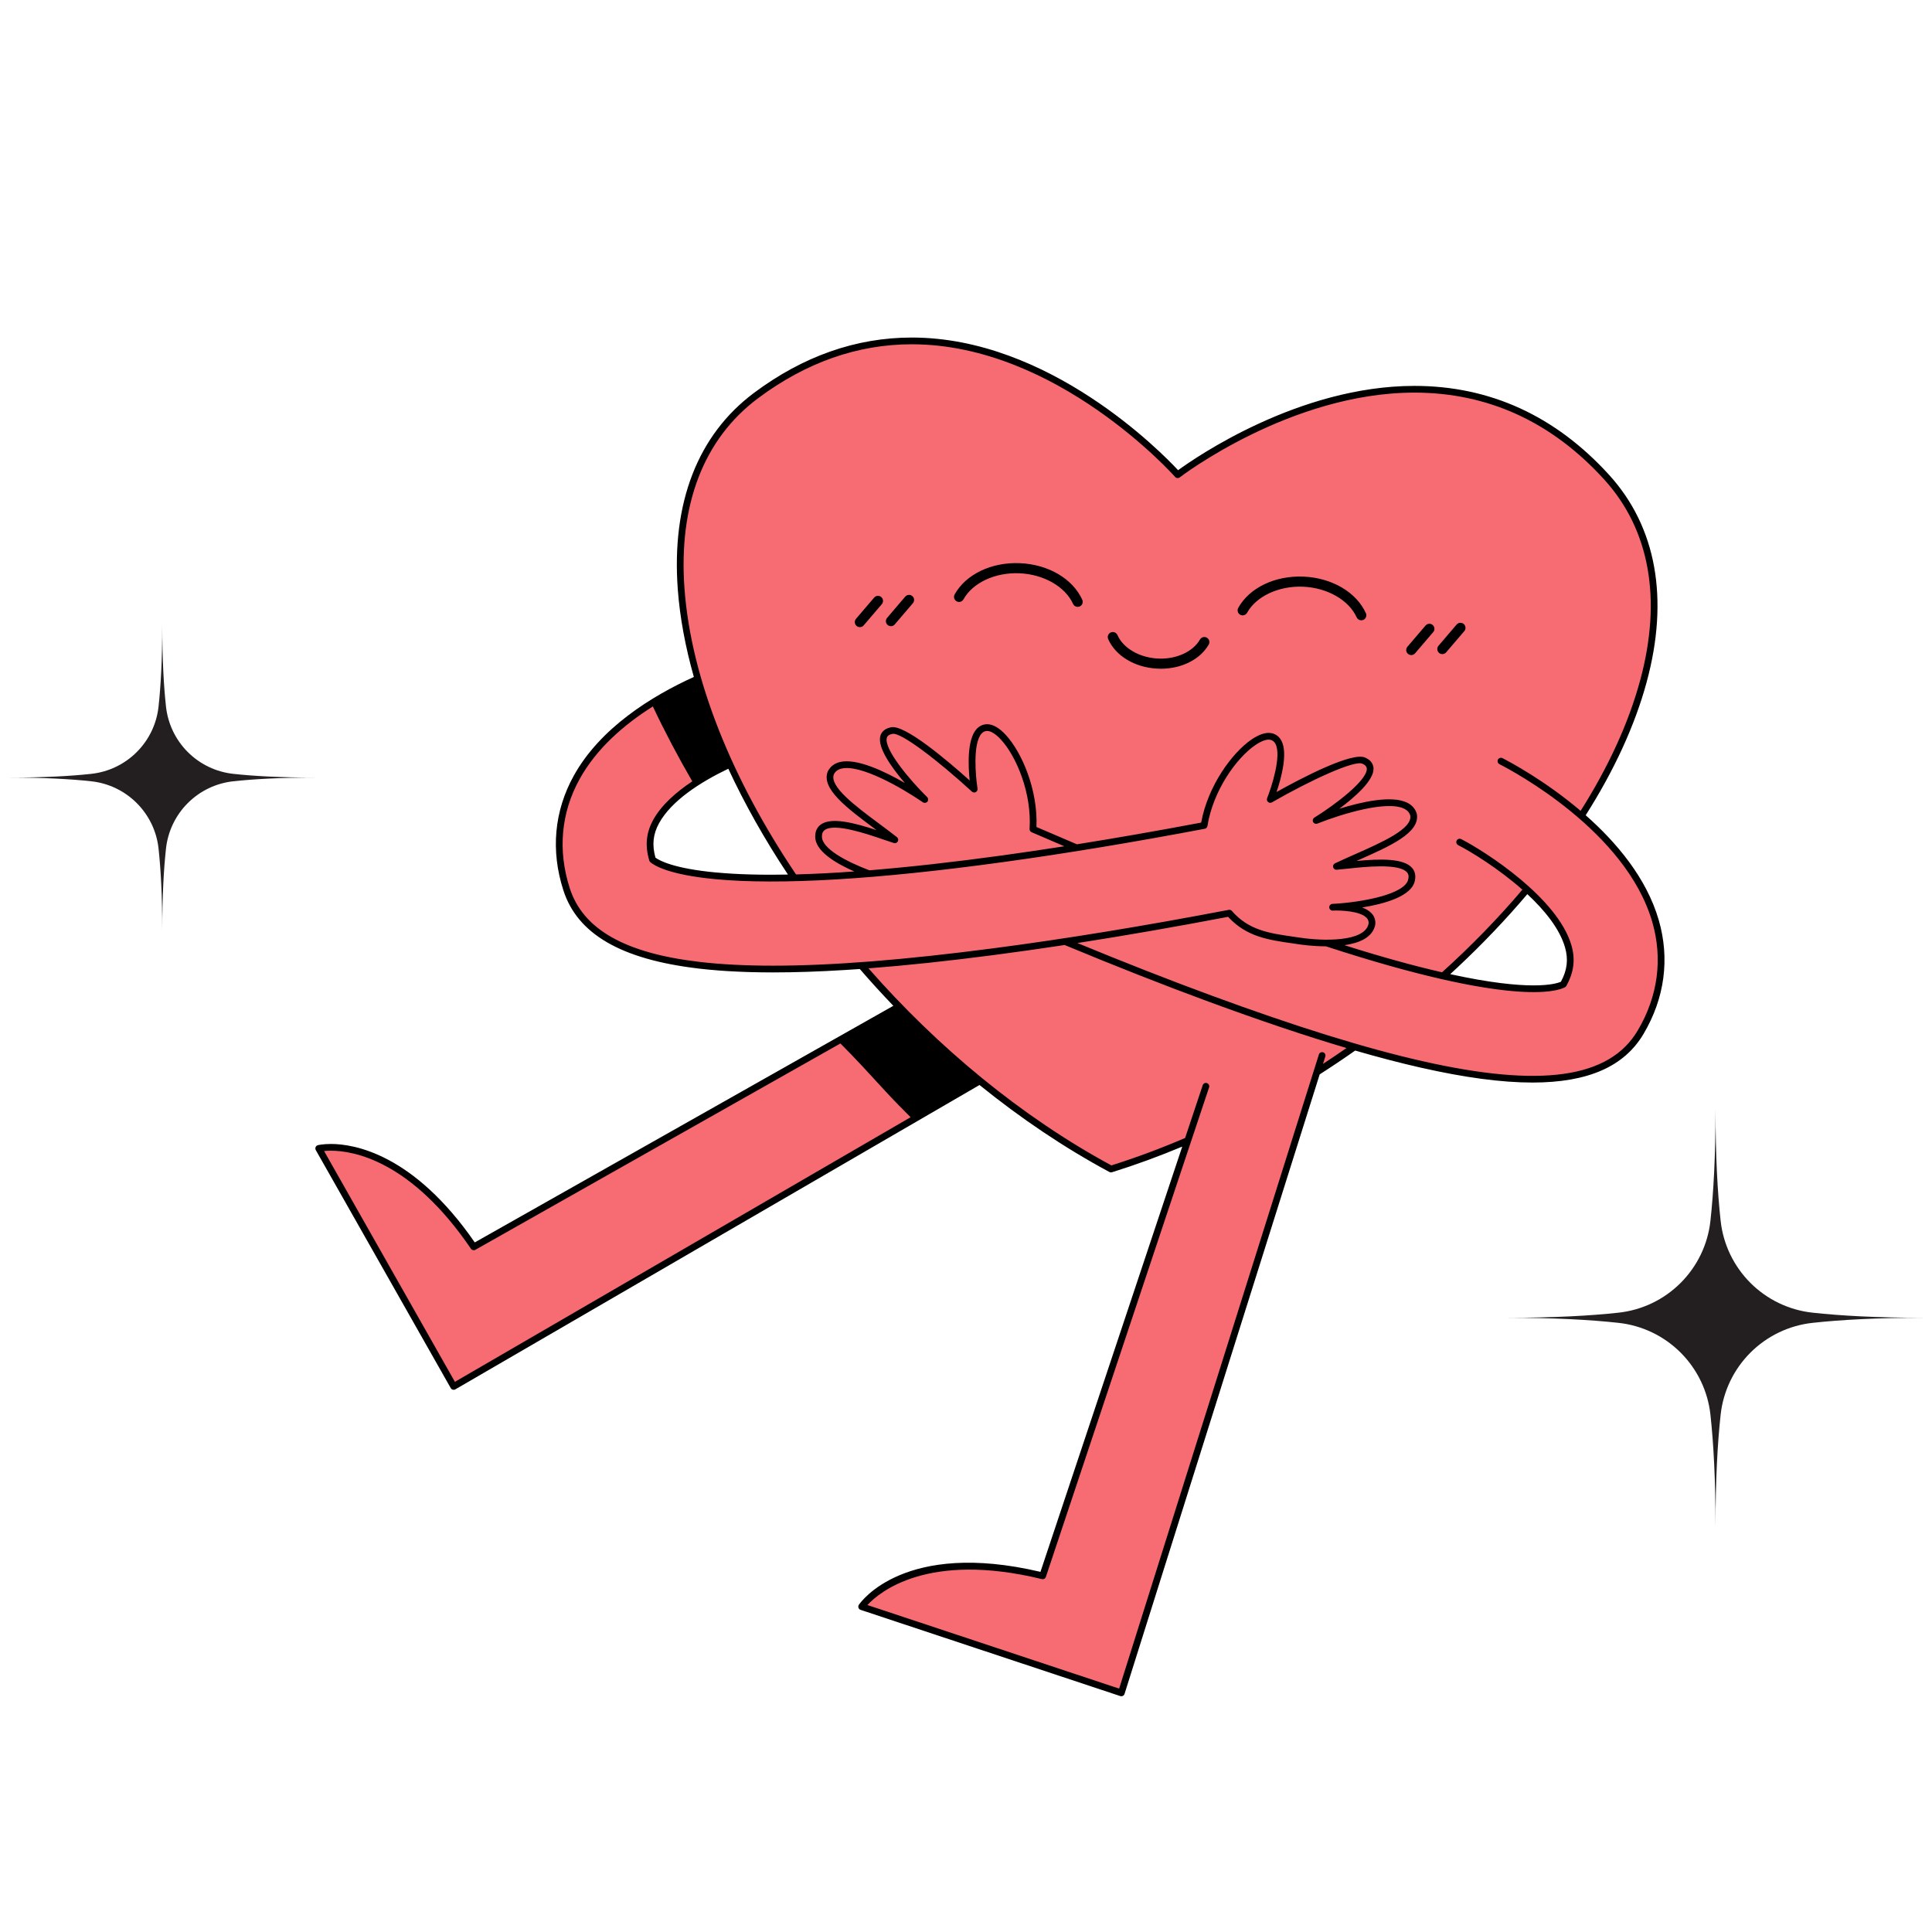 <svg version="1.0" preserveAspectRatio="xMidYMid meet" height="500" viewBox="0 0 375 375" zoomAndPan="magnify" width="500" xmlns:xlink="http://www.w3.org/1999/xlink" xmlns="http://www.w3.org/2000/svg"><defs><clipPath id="e980309a17"><path clip-rule="nonzero" d="M 61.156 66 L 323 66 L 323 329 L 61.156 329 Z M 61.156 66"></path></clipPath><clipPath id="a923cb4f88"><path clip-rule="nonzero" d="M 61.156 65 L 324 65 L 324 329.344 L 61.156 329.344 Z M 61.156 65"></path></clipPath><clipPath id="9fe625ccb3"><path clip-rule="nonzero" d="M 292.484 215.273 L 373.484 215.273 L 373.484 296.273 L 292.484 296.273 Z M 292.484 215.273"></path></clipPath><clipPath id="6b39c41e8c"><path clip-rule="nonzero" d="M 1.871 121.301 L 61.121 121.301 L 61.121 180.551 L 1.871 180.551 Z M 1.871 121.301"></path></clipPath></defs><g clip-path="url(#e980309a17)"><path fill-rule="nonzero" fill-opacity="1" d="M 321.328 178.746 C 318.938 170.504 312.941 163.562 306.914 158.34 C 322.582 133.934 326.688 108.938 311.848 92.621 C 277.188 54.504 228.582 92.145 228.582 92.145 C 228.582 92.145 188.031 45.949 146.75 76.773 C 131.395 88.242 128.844 108.863 135.477 131.742 C 127.219 135.434 117.094 141.574 111.934 150.898 C 108.23 157.594 107.551 165.098 109.969 172.605 C 112.59 180.734 120.715 185.586 135.598 187.34 C 135.621 187.344 135.648 187.348 135.676 187.352 C 135.922 187.379 136.176 187.406 136.43 187.434 C 136.75 187.465 137.074 187.504 137.402 187.535 C 137.68 187.562 137.961 187.586 138.246 187.609 C 138.559 187.641 138.871 187.668 139.191 187.691 C 139.484 187.715 139.781 187.738 140.078 187.758 C 140.398 187.781 140.719 187.805 141.043 187.824 C 141.348 187.844 141.656 187.863 141.965 187.879 C 142.293 187.898 142.621 187.914 142.953 187.93 C 143.27 187.945 143.586 187.961 143.91 187.973 C 144.246 187.984 144.586 187.996 144.93 188.008 C 145.254 188.02 145.578 188.031 145.906 188.039 C 146.266 188.047 146.633 188.055 146.996 188.062 C 147.32 188.066 147.637 188.074 147.961 188.078 C 148.41 188.082 148.871 188.086 149.328 188.086 C 149.566 188.09 149.797 188.09 150.035 188.09 C 155.199 188.09 160.902 187.859 167.156 187.406 C 169.496 190.121 171.93 192.781 174.449 195.383 L 91.953 242.016 C 76.484 219.273 61.863 222.91 61.863 222.91 L 88.055 269.105 L 190.176 209.812 C 198.125 216.281 206.66 222.074 215.645 226.906 C 220.691 225.336 225.664 223.488 230.543 221.402 L 202.383 305.871 C 175.66 299.355 167.246 311.855 167.246 311.855 L 217.648 328.59 L 255.594 208.129 C 258.086 206.543 260.535 204.898 262.934 203.203 C 267.582 204.555 271.918 205.691 275.949 206.602 C 299.578 211.957 312.852 209.801 318.449 200.352 C 322.465 193.566 323.461 186.094 321.328 178.746 Z M 127.359 159.457 C 129.926 154.797 136.004 150.992 141.711 148.332 C 145.082 155.691 149.27 163.109 154.156 170.379 C 154.047 170.383 153.938 170.383 153.824 170.387 C 153.457 170.395 153.094 170.402 152.734 170.41 C 152.625 170.41 152.512 170.414 152.402 170.414 C 152.039 170.422 151.68 170.426 151.324 170.43 C 151.227 170.43 151.129 170.43 151.031 170.43 C 150.672 170.434 150.316 170.438 149.965 170.438 C 149.879 170.438 149.797 170.438 149.711 170.438 C 149.355 170.438 149 170.438 148.652 170.434 C 148.59 170.434 148.531 170.434 148.473 170.434 C 148.105 170.43 147.746 170.426 147.391 170.422 C 147.352 170.422 147.316 170.418 147.277 170.418 C 131.484 170.172 127.41 167.5 126.652 166.852 C 125.84 164.102 126.062 161.809 127.359 159.457 Z M 303.445 191.051 C 302.52 191.539 297.527 193.398 280.121 189.445 C 286.066 184.066 291.523 178.41 296.375 172.609 C 300.047 175.93 303.27 179.793 304.391 183.684 C 305.137 186.266 304.848 188.551 303.445 191.051 Z M 303.445 191.051" fill="#f66c72"></path></g><g clip-path="url(#a923cb4f88)"><path fill-rule="nonzero" fill-opacity="1" d="M 210.066 116.41 C 210.293 116.902 210.074 117.484 209.578 117.707 C 209.449 117.766 209.312 117.793 209.176 117.793 C 208.801 117.793 208.445 117.582 208.281 117.219 C 206.762 113.859 202.578 111.469 197.875 111.273 C 193.164 111.07 188.805 113.109 187.008 116.332 C 186.746 116.805 186.148 116.973 185.676 116.711 C 185.203 116.445 185.031 115.848 185.297 115.375 C 187.477 111.465 192.449 109.082 197.957 109.312 C 203.465 109.543 208.219 112.328 210.066 116.41 Z M 253.004 111.922 C 247.492 111.691 242.523 114.074 240.344 117.984 C 240.082 118.457 240.25 119.055 240.723 119.32 C 241.195 119.582 241.793 119.414 242.055 118.941 C 243.852 115.719 248.223 113.684 252.922 113.879 C 257.625 114.078 261.809 116.465 263.328 119.828 C 263.492 120.191 263.848 120.402 264.223 120.402 C 264.359 120.402 264.496 120.375 264.625 120.316 C 265.121 120.094 265.34 119.512 265.117 119.02 C 263.27 114.938 258.512 112.152 253.004 111.922 Z M 234.25 123.773 C 233.781 123.504 233.184 123.664 232.914 124.133 C 231.535 126.535 228.23 128.023 224.68 127.82 C 221.133 127.629 218.004 125.797 216.895 123.262 C 216.676 122.766 216.102 122.539 215.602 122.758 C 215.105 122.977 214.879 123.555 215.098 124.047 C 216.52 127.293 220.238 129.543 224.57 129.777 C 224.82 129.793 225.07 129.801 225.316 129.801 C 229.355 129.801 232.949 128.004 234.613 125.109 C 234.883 124.641 234.719 124.039 234.25 123.773 Z M 319.008 200.684 C 315.27 207 308.262 210.117 297.457 210.121 C 291.445 210.121 284.262 209.152 275.805 207.238 C 271.848 206.344 267.602 205.234 263.039 203.914 C 260.773 205.508 258.477 207.047 256.152 208.531 L 218.273 328.785 C 218.223 328.949 218.105 329.09 217.949 329.168 C 217.855 329.215 217.754 329.242 217.648 329.242 C 217.582 329.242 217.512 329.23 217.445 329.207 L 167.043 312.473 C 166.848 312.41 166.695 312.258 166.629 312.066 C 166.562 311.871 166.594 311.66 166.707 311.488 C 167.059 310.969 175.559 298.871 201.953 305.098 L 229.473 222.555 C 224.949 224.445 220.395 226.113 215.84 227.531 C 215.777 227.551 215.711 227.562 215.645 227.562 C 215.539 227.562 215.434 227.535 215.336 227.484 C 206.656 222.816 198.176 217.113 190.125 210.598 L 88.383 269.672 C 88.281 269.73 88.168 269.758 88.055 269.758 C 88 269.758 87.941 269.75 87.883 269.734 C 87.715 269.691 87.574 269.578 87.488 269.426 L 61.297 223.234 C 61.195 223.055 61.184 222.84 61.262 222.652 C 61.344 222.465 61.508 222.328 61.707 222.277 C 61.746 222.266 62.66 222.043 64.246 222.043 C 68.688 222.043 80.238 223.918 92.152 241.152 L 173.398 195.227 C 171.168 192.906 168.996 190.523 166.887 188.086 C 165.93 188.152 164.98 188.219 164.051 188.273 C 158.988 188.59 154.328 188.746 150.035 188.746 C 149.32 188.746 148.617 188.738 147.926 188.73 C 147.652 188.727 147.387 188.723 147.117 188.715 C 146.699 188.707 146.281 188.703 145.871 188.691 C 145.566 188.684 145.266 188.672 144.961 188.66 C 144.594 188.648 144.223 188.637 143.855 188.621 C 143.566 188.609 143.277 188.598 142.992 188.582 C 142.602 188.566 142.219 188.547 141.836 188.523 C 141.598 188.512 141.363 188.496 141.129 188.484 C 140.668 188.453 140.219 188.422 139.77 188.391 C 139.621 188.379 139.477 188.367 139.328 188.355 C 138.012 188.254 136.734 188.133 135.52 187.988 C 135.508 187.988 135.5 187.98 135.488 187.98 C 120.488 186.195 112.07 181.258 109.348 172.805 C 106.871 165.121 107.566 157.438 111.359 150.582 C 116.488 141.312 126.422 135.148 134.676 131.391 C 133.02 125.539 131.965 119.844 131.559 114.406 C 130.312 97.605 135.43 84.41 146.359 76.25 C 155.895 69.129 166.195 65.516 176.973 65.516 C 203.652 65.516 225.453 87.809 228.668 91.266 C 232.004 88.832 252.09 74.902 274.543 74.902 C 289.191 74.902 301.906 80.715 312.332 92.18 C 321.504 102.27 324.02 116.195 319.598 132.457 C 317.32 140.84 313.297 149.555 307.781 158.238 C 313.73 163.484 319.582 170.387 321.957 178.566 C 324.141 186.094 323.121 193.738 319.008 200.684 Z M 192.773 184.07 C 206.652 182.258 222.035 179.746 238.496 176.602 C 238.723 176.559 238.957 176.641 239.109 176.816 C 242.371 180.57 246.367 181.141 250.992 181.805 C 251.449 181.871 251.91 181.938 252.371 182.004 C 256.648 182.652 264.926 182.91 265.645 179.277 C 265.691 178.863 265.57 178.488 265.258 178.152 C 263.984 176.801 260.152 176.68 258.73 176.746 C 258.719 176.746 258.695 176.746 258.695 176.75 C 258.688 176.754 258.672 176.75 258.66 176.75 C 258.316 176.75 258.027 176.48 258.008 176.129 C 257.992 175.77 258.266 175.465 258.629 175.445 C 258.633 175.449 258.656 175.441 258.672 175.441 C 264.047 175.172 272.75 173.641 273.34 170.672 C 273.52 169.902 273.285 169.531 273.094 169.312 C 271.508 167.531 264.965 168.238 261.445 168.621 C 260.645 168.707 259.953 168.781 259.441 168.816 C 259.125 168.84 258.844 168.637 258.766 168.332 C 258.684 168.027 258.832 167.711 259.117 167.574 C 260.387 166.973 261.758 166.363 263.082 165.777 C 268.289 163.473 274.191 160.859 273.73 158.289 C 273.578 157.738 273.191 157.289 272.566 156.977 C 269.203 155.301 260.383 158 255.699 159.859 C 255.387 159.984 255.027 159.848 254.875 159.547 C 254.723 159.246 254.828 158.879 255.117 158.699 C 259.121 156.219 265.43 151.441 265.293 149.18 C 265.277 148.938 265.18 148.578 264.484 148.258 C 263.031 147.434 254.406 151.418 246.879 155.738 C 246.637 155.875 246.332 155.848 246.125 155.664 C 245.914 155.48 245.844 155.184 245.945 154.926 C 246.809 152.777 248.781 146.688 247.566 144.383 C 247.336 143.945 247.016 143.695 246.559 143.594 C 245.891 143.445 244.844 143.812 243.684 144.602 C 239.977 147.121 235.449 153.488 234.363 160.324 C 234.32 160.598 234.109 160.812 233.84 160.863 C 219.93 163.496 206.773 165.672 194.738 167.328 C 170.207 170.703 151.41 171.82 138.863 170.648 C 138.844 170.645 138.824 170.633 138.805 170.629 L 138.801 170.641 C 129.875 169.797 127 168.008 126.227 167.348 C 126.133 167.266 126.062 167.156 126.027 167.035 C 125.172 164.145 125.414 161.633 126.785 159.141 C 128.34 156.316 131.145 153.805 134.371 151.66 C 131.625 146.918 129.066 142.09 126.719 137.121 C 121.141 140.641 115.789 145.273 112.504 151.215 C 108.891 157.746 108.227 165.074 110.59 172.402 C 113.148 180.344 121.242 185 135.719 186.695 L 135.719 186.699 C 139.902 187.188 144.715 187.438 150.035 187.438 C 161.43 187.438 175.41 186.336 192.773 184.07 Z M 127.93 159.77 C 126.75 161.914 126.531 163.984 127.223 166.469 C 127.988 167.035 130.777 168.582 138.973 169.348 C 138.977 169.348 138.98 169.344 138.984 169.344 C 140.012 169.441 141.09 169.52 142.199 169.586 C 144.375 169.711 146.844 169.785 149.664 169.785 C 150.727 169.785 151.824 169.77 152.941 169.75 C 148.406 162.918 144.531 156.023 141.367 149.211 C 135.949 151.801 130.336 155.406 127.93 159.77 Z M 174.273 163.309 C 174.129 163.586 173.805 163.723 173.504 163.633 C 173.012 163.484 172.355 163.258 171.59 162.996 C 168.246 161.848 162.02 159.711 160.082 161.102 C 159.848 161.27 159.535 161.582 159.539 162.352 C 159.477 164.672 164.203 167.211 168.746 168.926 C 176.469 168.301 185.082 167.336 194.559 166.035 C 198.449 165.5 202.469 164.902 206.586 164.262 C 204.484 163.367 202.371 162.461 200.234 161.531 C 199.98 161.422 199.824 161.164 199.84 160.891 C 200.293 153.98 197.285 146.773 194.227 143.496 C 193.27 142.473 192.324 141.883 191.645 141.879 C 191.641 141.879 191.641 141.879 191.637 141.879 C 191.172 141.879 190.805 142.051 190.484 142.426 C 188.789 144.41 189.371 150.781 189.738 153.066 C 189.781 153.344 189.645 153.613 189.398 153.746 C 189.156 153.879 188.855 153.84 188.648 153.652 C 182.262 147.777 174.727 141.965 173.18 142.453 C 172.383 142.625 172.203 142.957 172.137 143.188 C 171.504 145.367 176.602 151.418 179.961 154.719 C 180.203 154.957 180.223 155.34 180.008 155.602 C 179.793 155.863 179.41 155.914 179.133 155.723 C 174.977 152.875 166.973 148.293 163.32 149.188 C 162.641 149.352 162.168 149.703 161.871 150.258 C 160.879 152.613 166.059 156.465 170.629 159.867 C 171.789 160.73 172.992 161.625 174.098 162.492 C 174.344 162.688 174.418 163.031 174.273 163.309 Z M 176.75 216.852 C 175.094 215.207 173.457 213.543 171.863 211.809 C 168.988 208.68 166.133 205.531 163.121 202.535 L 92.273 242.582 C 91.977 242.75 91.602 242.664 91.41 242.383 C 79.73 225.207 68.523 223.352 64.246 223.352 C 63.707 223.352 63.254 223.379 62.902 223.414 L 88.297 268.211 Z M 261.359 203.422 C 253.465 201.086 244.641 198.117 234.703 194.461 C 225.902 191.223 216.508 187.527 206.645 183.426 C 201.934 184.141 197.363 184.789 192.945 185.367 C 183.953 186.539 175.875 187.398 168.578 187.957 C 182.02 203.281 198.289 216.785 215.715 226.203 C 220.52 224.695 225.305 222.906 230.031 220.883 L 233.445 210.645 C 233.559 210.301 233.926 210.113 234.27 210.23 C 234.613 210.344 234.797 210.715 234.684 211.055 L 203.004 306.078 C 202.895 306.398 202.559 306.586 202.23 306.504 C 180.023 301.09 170.641 309.074 168.363 311.535 L 217.227 327.758 L 255.996 204.676 C 256.105 204.332 256.473 204.145 256.816 204.25 C 257.16 204.359 257.352 204.727 257.242 205.07 L 256.793 206.5 C 258.332 205.496 259.855 204.469 261.359 203.422 Z M 320.699 178.93 C 315.57 161.254 293.531 149.594 291.035 148.32 C 290.715 148.156 290.586 147.762 290.75 147.441 C 290.914 147.121 291.309 146.992 291.629 147.156 C 292.969 147.84 299.828 151.461 306.797 157.387 C 312.098 149.016 316.062 140.484 318.34 132.113 C 322.637 116.305 320.223 102.801 311.363 93.059 C 301.195 81.879 288.809 76.207 274.543 76.207 C 250.508 76.207 229.195 92.496 228.984 92.66 C 228.711 92.871 228.32 92.832 228.094 92.574 C 227.867 92.316 205.148 66.824 176.973 66.824 C 166.484 66.824 156.445 70.348 147.141 77.297 C 136.59 85.176 131.652 97.977 132.863 114.312 C 134.164 131.867 142.164 151.395 154.508 169.727 C 158.016 169.633 161.785 169.441 165.82 169.152 C 162.062 167.504 158.16 165.117 158.234 162.332 C 158.23 161.086 158.824 160.395 159.32 160.039 C 161.336 158.59 165.625 159.645 170.137 161.125 C 170.039 161.055 169.945 160.984 169.852 160.914 C 164.414 156.867 159.277 153.051 160.691 149.699 C 161.191 148.754 161.965 148.172 163.012 147.914 C 166.273 147.117 171.738 149.73 175.629 151.98 C 173.102 149.027 170.234 145.055 170.883 142.824 C 171.055 142.234 171.535 141.473 172.855 141.188 C 175.438 140.398 184.09 147.785 188.215 151.492 C 187.93 148.738 187.691 143.68 189.492 141.574 C 190.059 140.914 190.832 140.555 191.648 140.57 C 192.723 140.574 193.945 141.277 195.184 142.605 C 198.359 146.008 201.488 153.383 201.172 160.516 C 203.82 161.664 206.434 162.781 209.027 163.879 C 216.742 162.648 224.805 161.238 233.148 159.664 C 234.418 152.637 239.098 146.137 242.945 143.52 C 244.449 142.5 245.797 142.082 246.844 142.316 C 247.668 142.5 248.32 143.004 248.723 143.773 C 250.016 146.223 248.668 151.105 247.777 153.727 C 252.621 151.023 262.699 145.738 265.086 147.098 C 266.262 147.641 266.562 148.488 266.598 149.102 C 266.738 151.418 263.066 154.66 259.949 156.98 C 264.238 155.648 270.141 154.309 273.148 155.809 C 274.113 156.289 274.738 157.027 275.008 158 C 275.66 161.641 269.809 164.23 263.609 166.973 C 263.504 167.023 263.391 167.07 263.281 167.117 C 268.012 166.672 272.422 166.59 274.07 168.445 C 274.477 168.902 274.902 169.711 274.621 170.945 C 274.02 173.969 268.734 175.438 264.387 176.141 C 265.105 176.406 265.746 176.766 266.207 177.258 C 266.781 177.863 267.031 178.633 266.938 179.48 C 266.445 181.965 263.844 183.047 260.953 183.461 C 268.504 185.852 274.746 187.543 279.898 188.723 C 285.555 183.617 290.789 178.234 295.492 172.684 C 290.836 168.57 285.551 165.332 283.023 164.035 C 282.703 163.867 282.574 163.473 282.738 163.152 C 282.906 162.832 283.297 162.703 283.621 162.871 C 288.328 165.293 302.359 174.281 305.02 183.504 C 305.809 186.242 305.488 188.742 304.016 191.375 C 303.953 191.484 303.863 191.574 303.75 191.633 C 302.172 192.465 293.234 195.387 257.367 183.684 C 254.867 183.676 252.715 183.379 252.18 183.297 C 251.719 183.227 251.262 183.164 250.809 183.098 C 246.234 182.441 241.91 181.824 238.375 177.953 C 228.176 179.898 218.395 181.598 209.125 183.043 C 218.25 186.812 226.957 190.223 235.152 193.238 C 251.586 199.285 264.977 203.449 276.094 205.969 C 299.113 211.184 312.395 209.293 317.883 200.02 C 321.809 193.395 322.781 186.102 320.699 178.93 Z M 302.973 190.555 C 304.199 188.285 304.441 186.215 303.766 183.867 C 302.727 180.273 299.828 176.691 296.453 173.551 C 292.344 178.41 287.797 183.188 282.852 187.82 C 282.398 188.246 281.941 188.664 281.484 189.082 C 296.926 192.461 301.875 191.035 302.973 190.555 Z M 169.672 115.996 L 166.152 120.109 C 165.801 120.523 165.848 121.141 166.262 121.492 C 166.445 121.652 166.672 121.727 166.898 121.727 C 167.176 121.727 167.449 121.613 167.645 121.383 L 171.16 117.27 C 171.512 116.855 171.465 116.238 171.055 115.887 C 170.641 115.535 170.023 115.582 169.672 115.996 Z M 175.703 115.809 L 172.184 119.926 C 171.832 120.336 171.879 120.957 172.293 121.309 C 172.477 121.465 172.703 121.543 172.93 121.543 C 173.203 121.543 173.48 121.426 173.672 121.199 L 177.191 117.082 C 177.543 116.668 177.496 116.051 177.082 115.699 C 176.672 115.348 176.055 115.395 175.703 115.809 Z M 276.699 121.414 L 273.18 125.531 C 272.828 125.941 272.875 126.562 273.289 126.914 C 273.473 127.07 273.699 127.148 273.926 127.148 C 274.199 127.148 274.477 127.031 274.668 126.805 L 278.188 122.688 C 278.539 122.277 278.492 121.656 278.078 121.305 C 277.668 120.953 277.051 121.004 276.699 121.414 Z M 282.727 121.227 L 279.211 125.344 C 278.859 125.754 278.906 126.375 279.32 126.727 C 279.504 126.883 279.73 126.961 279.957 126.961 C 280.23 126.961 280.508 126.844 280.699 126.617 L 284.219 122.5 C 284.57 122.09 284.523 121.469 284.109 121.117 C 283.699 120.77 283.082 120.816 282.727 121.227 Z M 282.727 121.227" fill="#000000"></path></g><g clip-path="url(#9fe625ccb3)"><path fill-rule="nonzero" fill-opacity="1" d="M 333.973 236.949 C 334.098 238.078 334.312 239.191 334.625 240.289 C 334.938 241.383 335.34 242.445 335.832 243.473 C 336.324 244.496 336.902 245.477 337.559 246.406 C 338.219 247.336 338.949 248.203 339.754 249.008 C 340.559 249.812 341.426 250.543 342.355 251.203 C 343.285 251.859 344.262 252.438 345.289 252.93 C 346.316 253.422 347.379 253.824 348.473 254.137 C 349.566 254.449 350.684 254.664 351.812 254.789 C 357.289 255.391 364.359 255.777 373.484 255.777 C 364.359 255.777 357.289 256.164 351.812 256.766 C 350.684 256.887 349.566 257.105 348.473 257.418 C 347.379 257.73 346.316 258.133 345.289 258.625 C 344.262 259.117 343.285 259.695 342.355 260.352 C 341.426 261.012 340.559 261.742 339.754 262.547 C 338.949 263.352 338.219 264.219 337.559 265.148 C 336.902 266.078 336.324 267.055 335.832 268.082 C 335.34 269.109 334.938 270.172 334.625 271.266 C 334.312 272.359 334.098 273.473 333.973 274.605 C 333.371 280.082 332.984 287.152 332.984 296.277 C 332.984 287.152 332.598 280.082 331.996 274.605 C 331.871 273.473 331.656 272.359 331.344 271.266 C 331.031 270.172 330.629 269.109 330.137 268.082 C 329.645 267.055 329.066 266.078 328.41 265.148 C 327.75 264.219 327.02 263.352 326.215 262.547 C 325.41 261.742 324.543 261.012 323.613 260.352 C 322.684 259.695 321.707 259.117 320.68 258.625 C 319.652 258.133 318.59 257.73 317.496 257.418 C 316.402 257.105 315.285 256.887 314.156 256.766 C 308.68 256.164 301.609 255.777 292.484 255.777 C 301.609 255.777 308.68 255.391 314.156 254.789 C 315.285 254.664 316.402 254.449 317.496 254.137 C 318.59 253.824 319.652 253.422 320.68 252.93 C 321.707 252.438 322.684 251.859 323.613 251.203 C 324.543 250.543 325.41 249.812 326.215 249.008 C 327.02 248.203 327.75 247.336 328.41 246.406 C 329.066 245.477 329.645 244.496 330.137 243.473 C 330.629 242.445 331.031 241.383 331.344 240.289 C 331.656 239.191 331.871 238.078 331.996 236.949 C 332.598 231.473 332.984 224.402 332.984 215.273 C 332.984 224.402 333.371 231.473 333.973 236.949 Z M 333.973 236.949" fill="#231f20"></path></g><g clip-path="url(#6b39c41e8c)"><path fill-rule="nonzero" fill-opacity="1" d="M 32.219 137.152 C 32.309 137.98 32.469 138.793 32.699 139.598 C 32.926 140.398 33.219 141.172 33.582 141.926 C 33.941 142.676 34.363 143.391 34.844 144.07 C 35.324 144.75 35.859 145.383 36.449 145.973 C 37.039 146.562 37.672 147.098 38.352 147.578 C 39.031 148.062 39.746 148.48 40.5 148.84 C 41.25 149.203 42.023 149.496 42.828 149.723 C 43.629 149.953 44.441 150.113 45.27 150.203 C 49.277 150.641 54.445 150.926 61.121 150.926 C 54.445 150.926 49.277 151.211 45.27 151.648 C 44.441 151.738 43.629 151.898 42.828 152.125 C 42.023 152.355 41.25 152.648 40.5 153.008 C 39.746 153.371 39.031 153.789 38.352 154.273 C 37.672 154.754 37.039 155.289 36.449 155.879 C 35.859 156.465 35.324 157.102 34.844 157.781 C 34.363 158.461 33.941 159.176 33.582 159.926 C 33.219 160.68 32.926 161.453 32.699 162.254 C 32.469 163.055 32.309 163.871 32.219 164.699 C 31.781 168.703 31.496 173.875 31.496 180.551 C 31.496 173.875 31.211 168.703 30.773 164.699 C 30.684 163.871 30.523 163.055 30.297 162.254 C 30.066 161.453 29.773 160.68 29.414 159.926 C 29.051 159.176 28.633 158.461 28.148 157.781 C 27.668 157.102 27.133 156.465 26.543 155.879 C 25.957 155.289 25.32 154.754 24.641 154.273 C 23.961 153.789 23.246 153.371 22.496 153.008 C 21.742 152.648 20.969 152.355 20.168 152.125 C 19.367 151.898 18.551 151.738 17.723 151.648 C 13.719 151.211 8.547 150.926 1.871 150.926 C 8.547 150.926 13.719 150.641 17.723 150.203 C 18.551 150.113 19.367 149.953 20.168 149.723 C 20.969 149.496 21.742 149.203 22.496 148.84 C 23.246 148.48 23.961 148.062 24.641 147.578 C 25.32 147.098 25.957 146.562 26.543 145.973 C 27.133 145.383 27.668 144.75 28.148 144.07 C 28.633 143.391 29.051 142.676 29.414 141.926 C 29.773 141.172 30.066 140.398 30.297 139.598 C 30.523 138.793 30.684 137.98 30.773 137.152 C 31.211 133.145 31.496 127.977 31.496 121.301 C 31.496 127.977 31.781 133.145 32.219 137.152 Z M 32.219 137.152" fill="#231f20"></path></g></svg>